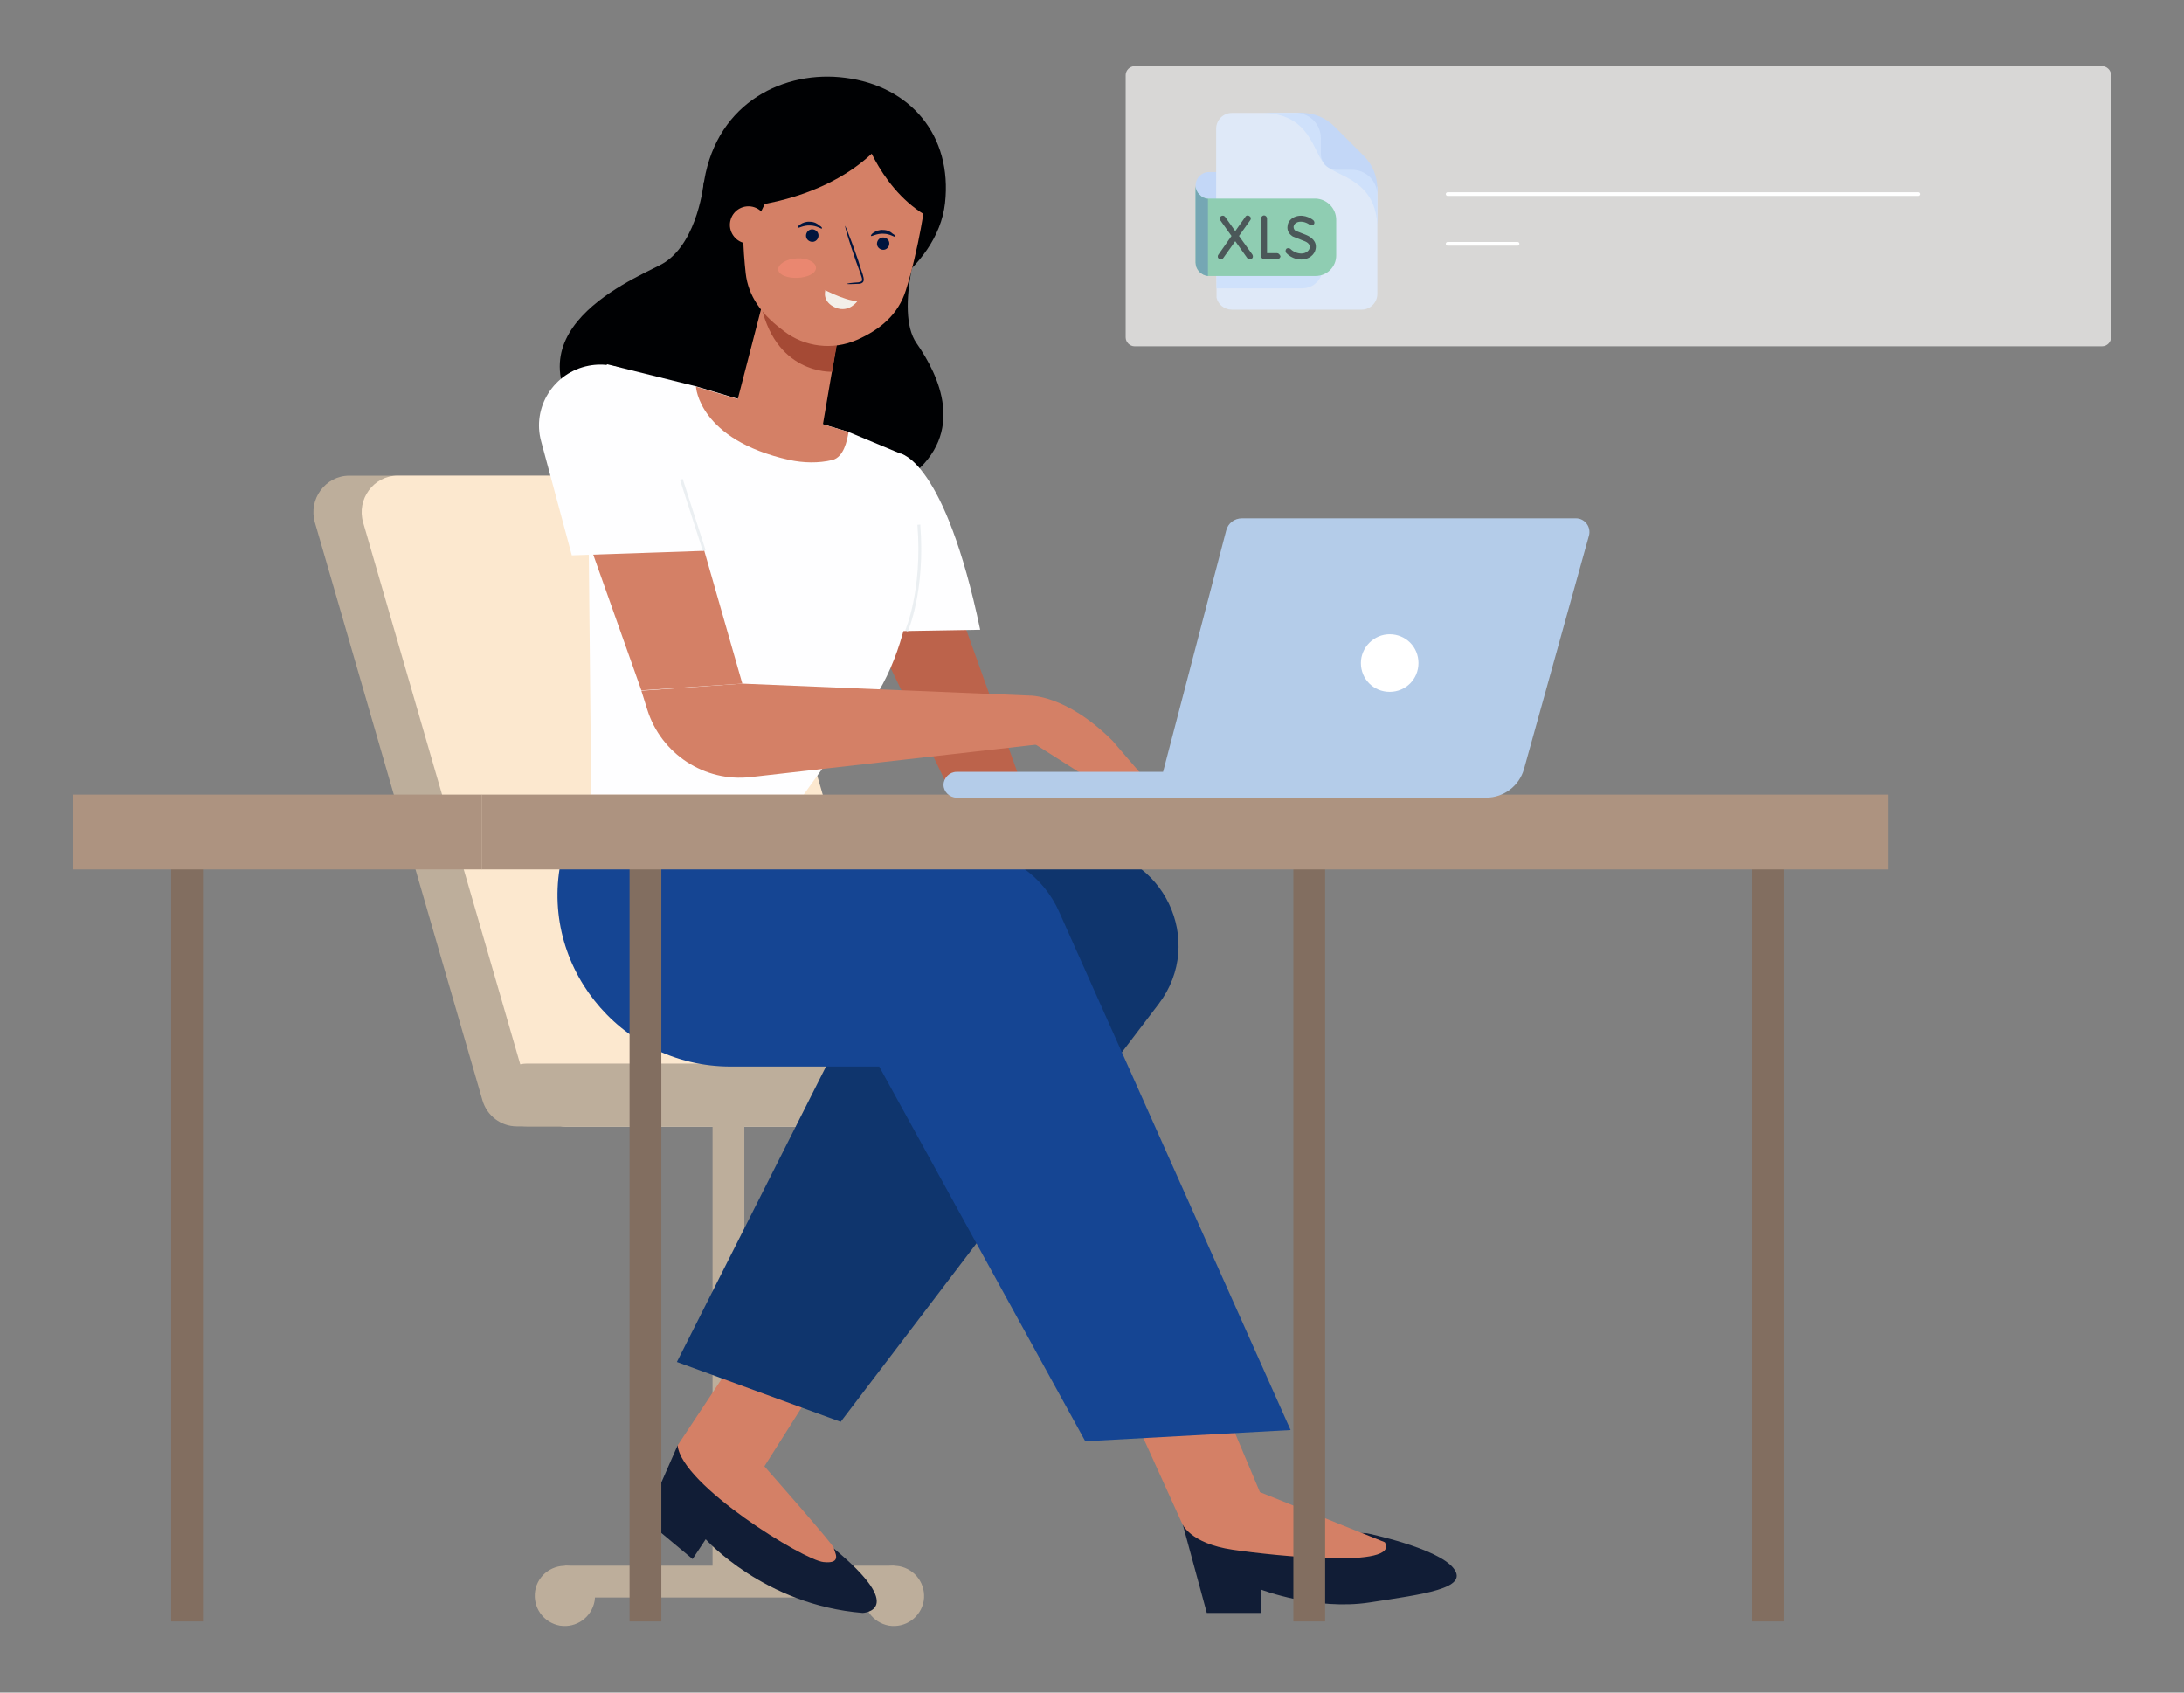<?xml version="1.0" encoding="utf-8"?>
<!-- Generator: Adobe Illustrator 24.0.0, SVG Export Plug-In . SVG Version: 6.00 Build 0)  -->
<svg version="1.1" id="Capa_1" xmlns="http://www.w3.org/2000/svg" xmlns:xlink="http://www.w3.org/1999/xlink" x="0px" y="0px"
	 viewBox="0 0 584 452.6" style="enable-background:new 0 0 584 452.6;" xml:space="preserve">
<rect x="0" y="0" width="584" height="452.6" fill="#808080" stroke="none"/>
<style type="text/css">
	.st0{fill:none;stroke:#CCCCCC;stroke-width:71;stroke-miterlimit:10;}
	.st1{fill:none;stroke:#FFB41B;stroke-width:71;stroke-miterlimit:10;}
	.st2{fill:#7BB2F6;}
	.st3{fill:none;stroke:#BDAE9B;stroke-miterlimit:10;}
	.st4{fill:#FCE8CF;}
	.st5{fill:#272E80;}
	.st6{fill:#20C77F;}
	.st7{fill:none;stroke:#20C77F;stroke-miterlimit:10;}
	.st8{fill:#40C7A1;}
	.st9{fill:#209E9B;}
	.st10{fill:#69AAEB;}
	.st11{fill:#290920;}
	.st12{fill:#24B0AD;}
	.st13{fill:#158280;}
	.st14{fill:#FFB41B;}
	.st15{fill:#675347;}
	.st16{fill:#B2917D;}
	.st17{opacity:0.15;fill:#00143D;}
	.st18{fill:#163545;}
	.st19{fill:#1C4D62;}
	.st20{fill:#FFB692;}
	.st21{fill:#6EC7CD;}
	.st22{fill:#F8B441;}
	.st23{fill:#FFD37B;}
	.st24{fill:#8ED3DC;}
	.st25{fill:#E29615;}
	.st26{fill:#BD5502;}
	.st27{fill:#ACCCEB;}
	.st28{fill:#FFFFFF;}
	.st29{fill:#00143D;}
	.st30{opacity:0.46;}
	.st31{fill:#FF8E78;}
	.st32{fill:#F3EFE9;}
	.st33{fill:#3F352F;}
	.st34{opacity:0.38;}
	.st35{fill:#63A9AD;}
	.st36{opacity:0.33;}
	.st37{fill:#B57F28;}
	.st38{fill:#FF9C87;}
	.st39{fill:#FFE6CB;}
	.st40{fill:#00BDE0;}
	.st41{fill:none;}
	.st42{fill:#002A67;}
	.st43{fill:#CCA686;}
	.st44{fill:#FF6170;}
	.st45{fill:#B64757;}
	.st46{fill:#004597;}
	.st47{fill:#E4690A;}
	.st48{fill:#003571;}
	.st49{opacity:0.52;}
	.st50{opacity:0.43;fill:#BB5407;}
	.st51{fill:#FF811D;}
	.st52{fill:none;stroke:#13254B;stroke-miterlimit:10;}
	.st53{fill:#C95B03;}
	.st54{fill:#B74F00;}
	.st55{fill:#BF3F4F;}
	.st56{opacity:0.17;fill:#002D54;}
	.st57{fill:#D7BCA3;}
	.st58{clip-path:url(#SVGID_2_);}
	.st59{fill:#6BAEB2;}
	.st60{opacity:0.36;}
	.st61{opacity:0.23;fill:#004597;}
	.st62{opacity:0.23;}
	.st63{fill:#C1731E;}
	.st64{fill:#AF4F00;}
	.st65{opacity:0.35;}
	.st66{opacity:0.36;fill:#1C4D62;}
	.st67{fill:#582C00;}
	.st68{fill:#BF4151;}
	.st69{fill:#00CF8F;}
	.st70{clip-path:url(#SVGID_4_);}
	.st71{fill:#54463E;}
	.st72{fill:#003D7E;}
	.st73{fill:#E4905E;}
	.st74{fill:#40691A;}
	.st75{fill:#AA6C46;}
	.st76{clip-path:url(#SVGID_6_);}
	.st77{fill:#FFDB96;}
	.st78{fill:#E4A47E;}
	.st79{fill:#AA7B5F;}
	.st80{opacity:0.46;fill:#FF8E78;}
	.st81{fill:#C5FFC0;}
	.st82{fill:#FF7756;}
	.st83{clip-path:url(#SVGID_8_);}
	.st84{fill:#E14560;}
	.st85{fill:#563724;}
	.st86{fill:#43BDC5;}
	.st87{fill:none;stroke:#BFA471;stroke-miterlimit:10;}
	.st88{fill:#003472;}
	.st89{fill:#CD957E;}
	.st90{fill:#B07B67;}
	.st91{opacity:0.42;}
	.st92{fill:#D9C4B1;}
	.st93{fill:#00234D;}
	.st94{fill:#0B181B;}
	.st95{fill:#F9B0A3;}
	.st96{fill:none;stroke:#FFFFFF;stroke-width:0.958;stroke-linecap:round;stroke-linejoin:round;stroke-miterlimit:10;}
	.st97{fill:#5CC4FF;}
	.st98{fill:#E88E80;}
	.st99{fill:none;stroke:#55382C;stroke-width:0.718;stroke-miterlimit:10;}
	.st100{fill:#BFBFBF;}
	.st101{fill:#AE6B60;}
	.st102{fill:#33261F;}
	.st103{fill:#AD9380;}
	.st104{fill:#826E60;}
	.st105{fill:none;stroke:#2B9999;stroke-width:0.718;stroke-miterlimit:10;}
	.st106{fill:none;stroke:#F3EFE9;stroke-linecap:round;stroke-miterlimit:10;}
	.st107{fill:#BDAE9B;}
	.st108{fill:#000103;}
	.st109{fill:#111D36;}
	.st110{fill:#D48066;}
	.st111{fill:#0F356D;}
	.st112{fill:#154593;}
	.st113{fill:#BC634B;}
	.st114{fill:#FEFEFF;}
	.st115{fill:none;stroke:#EBEFF2;stroke-width:0.762;stroke-miterlimit:10;}
	.st116{fill:#A54A35;}
	.st117{fill:#B4CCE9;}
	.st118{fill:#FAFAFA;}
	.st119{fill:none;stroke:#F1D5CE;stroke-width:0.98;stroke-linecap:round;stroke-linejoin:round;stroke-miterlimit:10;}
	.st120{fill:none;stroke:#213033;stroke-width:1.012;stroke-miterlimit:10;}
	.st121{fill:#FFAD9E;}
	.st122{fill:#56493E;}
	.st123{fill:#736153;}
	.st124{fill:none;stroke:#56493E;stroke-width:0.748;stroke-miterlimit:10;}
	.st125{fill:#FCC3CB;}
	.st126{fill:#FFC9BD;}
	.st127{fill:#9198AA;}
	.st128{fill:#AFB4C3;}
	.st129{fill:none;stroke:#FFFFFF;stroke-width:0.614;stroke-miterlimit:10;}
	.st130{fill:none;stroke:#BA8731;stroke-width:0.762;stroke-miterlimit:10;}
	.st131{fill:#CCA18B;}
	.st132{fill:#435D60;}
	.st133{fill:#213033;}
	.st134{fill:#404040;}
	.st135{fill:none;stroke:#7F7F80;stroke-width:0.793;stroke-miterlimit:10;}
	.st136{clip-path:url(#SVGID_10_);}
	.st137{fill:#003497;}
	.st138{fill:#4C53BB;}
	.st139{fill:#6F7DE0;}
	.st140{fill:#FFC4A7;}
	.st141{fill:none;stroke:#E5967A;stroke-width:1.064;stroke-linecap:round;stroke-linejoin:round;stroke-miterlimit:10;}
	.st142{fill:#FF9AAF;}
	.st143{fill:none;stroke:#E0225D;stroke-miterlimit:10;}
	.st144{fill:#4040EB;}
	.st145{fill:#2A3596;}
	.st146{fill:#E5967A;}
	.st147{fill:#F7DE9E;}
	.st148{fill:none;stroke:#20181F;stroke-width:1.277;stroke-linecap:round;stroke-linejoin:round;stroke-miterlimit:10;}
	.st149{fill:none;stroke:#0C0B0C;stroke-width:1.277;stroke-linecap:round;stroke-linejoin:round;stroke-miterlimit:10;}
	.st150{fill:#0C0B0C;}
	.st151{clip-path:url(#SVGID_12_);}
	.st152{fill:#DB730B;}
	.st153{fill:#1B1464;}
	.st154{fill:#363A68;}
	.st155{fill:#9C2B43;}
	.st156{fill:#432C47;}
	.st157{fill:#542F5A;}
	.st158{fill:#D03959;}
	.st159{fill:#00147B;}
	.st160{fill:#E9B698;}
	.st161{clip-path:url(#SVGID_12_);fill:none;stroke:#9C2B43;stroke-miterlimit:10;}
	.st162{clip-path:url(#SVGID_12_);fill:none;stroke:#1B1464;stroke-miterlimit:10;}
	.st163{fill:#454545;}
	.st164{fill:#BF8714;}
	.st165{opacity:0.5;}
	.st166{fill:#2C1C00;}
	.st167{fill:#FFBA98;}
	.st168{fill:#E89300;}
	.st169{fill:#AE6E00;}
	.st170{fill:#F7F7F7;}
	.st171{fill:#7C7C7C;}
	.st172{fill:#000C38;}
	.st173{fill:#FF957E;}
	.st174{fill:#F4EFEA;}
	.st175{fill:#835300;}
	.st176{opacity:0.36;fill:#002951;}
	.st177{fill:#86D2DB;}
	.st178{opacity:0.14;fill:#86D2DB;}
	.st179{fill:#FFA000;}
	.st180{fill:none;stroke:#141740;stroke-miterlimit:10;}
	.st181{clip-path:url(#SVGID_14_);}
	.st182{clip-path:url(#SVGID_14_);fill:none;stroke:#9C2B43;stroke-miterlimit:10;}
	.st183{clip-path:url(#SVGID_14_);fill:none;stroke:#1B1464;stroke-miterlimit:10;}
	.st184{fill:#003390;}
	.st185{fill:none;stroke:#003390;stroke-miterlimit:10;}
	.st186{fill:#1D2360;}
	.st187{fill:#ED6161;}
	.st188{fill:#D15758;}
	.st189{fill:none;stroke:#FFFFFF;stroke-width:42;stroke-miterlimit:10;}
	.st190{clip-path:url(#SVGID_16_);}
	.st191{fill:#D8D7D6;}
	.st192{fill:none;stroke:#FFFFFF;stroke-width:0.98;stroke-linecap:round;stroke-linejoin:round;stroke-miterlimit:10;}
	.st193{fill:#C3D7F7;}
	.st194{fill:#DFE9F8;}
	.st195{fill:#CFE1FB;}
	.st196{fill:#8FCDB2;}
	.st197{fill:#75A7B4;}
	.st198{fill:#4B5859;}
</style>
<g>
	<g>
		<g>
			<path class="st107" d="M138.2,301.2h93.9c6.4,0,11-6.3,9.2-12.5l-44.8-154.5c-1.2-4.1-4.9-7-9.2-7H93.4c-6.4,0-11,6.3-9.2,12.5
				L129,294.2C130.2,298.4,134,301.2,138.2,301.2z"/>
			<path class="st4" d="M151.1,301.2h81.8c6.4,0,11-6.3,9.2-12.5l-44.8-154.5c-1.2-4.1-4.9-7-9.2-7h-81.8c-6.4,0-11,6.3-9.2,12.5
				l44.8,154.5C143.1,298.4,146.9,301.2,151.1,301.2z"/>
			<g>
				
					<rect x="190.8" y="378.9" transform="matrix(6.123234e-17 -1 1 6.123234e-17 -227.865 617.973)" class="st107" width="8.5" height="88.1"/>
				<path class="st107" d="M231.1,425.4c-0.7,4.4,2.2,8.5,6.6,9.3c4.4,0.7,8.5-2.2,9.3-6.6c0.7-4.4-2.2-8.5-6.6-9.3
					C236,418.1,231.9,421.1,231.1,425.4z"/>
				
					<rect x="190.6" y="299.9" transform="matrix(-1 -1.224647e-16 1.224647e-16 -1 389.633 722.073)" class="st107" width="8.5" height="122.2"/>
				<path class="st107" d="M143.1,425.4c-0.7,4.4,2.2,8.5,6.6,9.3c4.4,0.7,8.5-2.2,9.3-6.6c0.7-4.4-2.2-8.5-6.6-9.3
					C147.9,418.1,143.8,421.1,143.1,425.4z"/>
			</g>
			<path class="st107" d="M140.9,301.2h99.4c4.6,0,8.4-3.8,8.4-8.4l0,0c0-4.6-3.8-8.4-8.4-8.4h-99.4c-4.6,0-8.4,3.8-8.4,8.4l0,0
				C132.5,297.5,136.2,301.2,140.9,301.2z"/>
		</g>
		<g>
			<path class="st108" d="M177.7,70.2c9-5.8,10.5-21.5,10.5-21.5l32.5-4.4l26.1,16c0,0-7.9,22.7-1.7,31.5c6,8.6,13.3,23.9-1.6,35.5
				c-14.9,11.6-36.8-0.1-36.8-0.1s-38.2,1-50.2-13.5C134.3,87.1,173,73.3,177.7,70.2z"/>
			<g>
				<g>
					<g>
						<path class="st109" d="M181.2,386.5l-8.7,19.8l12.7,10.6l3.5-5.3c0,0,15.7,17.6,42,19.7c0,0,12.3-0.6-7.7-17.2L181.2,386.5z"
							/>
						<path class="st110" d="M181.2,386.5l17.1-25.8l18.7,11.5l-12.6,19.9c0,0,18.7,21.2,18.6,21.9c-0.1,0.7,2.6,4.3-2.8,3.7
							C214.9,417.2,182.2,397.1,181.2,386.5z"/>
					</g>
					<path class="st111" d="M250.8,225.9l-69.8,138.3l43.8,16l85-111.7c12.8-16.8,1.2-40.9-19.8-41.5L250.8,225.9z"/>
				</g>
				<g>
					<g>
						<path class="st109" d="M316.2,407.4l6.5,23.9h14.6v-6.2c0,0,14.6,5.6,28.9,3.4s26.7-3.7,22.5-9.1c-4.2-5.5-23.2-9.4-23.2-9.4
							L316.2,407.4z"/>
						<path class="st110" d="M301,374.1l15.1,33.3c0,0,2,5.3,13.5,7c11.5,1.7,44.9,5.1,40.7-2L336.9,399l-15.3-36.3L301,374.1z"/>
					</g>
					<path class="st112" d="M153.6,218.9c0,0-1.6,3.6-3.1,9.2c-7.4,29,14.9,57.1,44.9,57.1h39.7l55.1,100.2l54.9-3l-61.9-138.6
						c-4.2-9.5-13.3-15.9-23.7-16.7L153.6,218.9z"/>
				</g>
			</g>
			<g>
				<g>
					<polygon class="st113" points="255.5,160.4 274.2,212.5 254.5,212.5 230,161.7 					"/>
					<path class="st114" d="M240.8,121.3c0,0,11.8,1.7,21.3,47.1l-36,0.6L240.8,121.3z"/>
				</g>
				<g>
					<path class="st114" d="M226.9,115.5l13.9,5.8c2.6,1.1,4.3,3.6,4.4,6.4c0.7,12.4,1,46.7-15.8,64.6l-14.5,20.2h-56.8l-1-98.4
						l5.2-16.7l23.8,5.9L226.9,115.5z"/>
					<path class="st115" d="M242.4,168.7c0,0,4.7-10.6,3.3-28.4"/>
				</g>
				<g>
					<g>
						<path class="st110" d="M198.5,182.8l76.7,3.2l2.9,13l-77.4,8.8c-12.3,1.4-23.9-6.2-27.6-18l-1.6-5.1L198.5,182.8z"/>
						<path class="st110" d="M275.2,186c0,0,9.8-0.4,22.3,12.1l9.2,10.7l-12.8,1.1l-18.7-11.9V186z"/>
					</g>
					<g>
						<polygon class="st110" points="188.3,147.2 198.5,182.8 171.5,184.6 154.3,136.1 						"/>
						<g>
							<path class="st114" d="M176,109l12.2,38.3l-35.3,1.2l-8.2-30.5c-2.5-9.1,3.4-18.4,12.7-20.2l0,0
								C165.6,96.2,173.6,101.1,176,109z"/>
							<line class="st115" x1="188.3" y1="147.2" x2="182.2" y2="128.2"/>
						</g>
					</g>
				</g>
			</g>
			<g>
				<g>
					<path class="st110" d="M196.4,110.1l7.2-27.8c0,0,4.5,1.6,8.7,3c4.2,1.3,7.7-0.1,8.8,2.5c0,0.1,3.8-2.7,3.8-2.7l-5.3,31
						c0,0.3,0,0.6,0,1l-23.5-6.2C196.3,110.7,196.3,110.4,196.4,110.1z"/>
				</g>
				<path class="st116" d="M222.5,99.4c0,0-15.7,0.9-19.3-19.3l21.7,5.6L222.5,99.4z"/>
				<g>
					<path class="st108" d="M188.3,48.3c-3.1,17.9,13.4,33.8,30.8,35.7c9.3,1,31.6-11.6,33.6-29.7c2-18.1-9.3-31.3-26.7-33.5
						C210,18.7,191.9,27.1,188.3,48.3z"/>
				</g>
				<path class="st110" d="M199.3,48c-1.1,10-0.6,18.8,0.1,25.1c0.7,6.1,4.2,10.8,9.4,14.8l0.9,0.7c5.5,4.2,13,5.1,19.4,2.3l0,0
					c6.4-2.8,11.1-6.9,13.1-13.2c3.6-11.4,5.3-24.4,5.3-24.4s5-25-21-27.4C200.4,23.6,199.3,48,199.3,48z"/>
				<path class="st108" d="M238,35.3c0,0-10.3,18.4-44.4,20.6c0,0,1.5-34.4,27-34C220.6,21.9,233.4,20.4,238,35.3z"/>
				<path class="st108" d="M230.7,35.4c0,0,5.1,16.7,19.1,23.4c0,0,5.3-26.1-18.9-34.7C230.9,24.1,235.2,22.3,230.7,35.4z"/>
				<path class="st108" d="M208.1,47.2c-0.2,0.5-8.7,17.7-8.7,17.7l-2.7-17L208.1,47.2z"/>
				<g>
					<path class="st110" d="M195.2,59.6c-0.3,2.7,1.7,5.2,4.4,5.5c2.7,0.3,5.2-1.7,5.5-4.4c0.3-2.7-1.7-5.2-4.4-5.5
						C197.9,54.9,195.5,56.9,195.2,59.6z"/>
				</g>
				<path class="st110" d="M226.9,115.5l-40.8-12.1c0,0,0.7,14.2,25,19.6c3.8,0.8,7.8,0.9,11.5,0C225.6,122.2,226.5,118,226.9,115.5
					z"/>
				<g>
					<path class="st29" d="M237.8,65.1c0,0.9-0.7,1.7-1.6,1.7c-0.9,0-1.7-0.7-1.7-1.6c0-0.9,0.7-1.7,1.6-1.7
						C237.1,63.5,237.8,64.2,237.8,65.1z"/>
					<g>
						<path class="st29" d="M239.4,63.3c-0.2,0.2-1.4-0.8-3.2-0.8c-1.8-0.1-3.1,0.8-3.3,0.6c-0.1-0.1,0.1-0.5,0.7-0.9
							c0.6-0.4,1.5-0.8,2.6-0.7c1.1,0,2,0.5,2.5,1C239.3,62.8,239.5,63.2,239.4,63.3z"/>
					</g>
				</g>
				<g>
					<path class="st29" d="M218.1,61.6c0.8,0.5,1,1.5,0.5,2.3c-0.5,0.8-1.5,1-2.3,0.5c-0.8-0.5-1-1.5-0.5-2.3
						C216.3,61.3,217.3,61.1,218.1,61.6z"/>
					<g>
						<path class="st29" d="M219.8,61.1c-0.2,0.2-1.4-0.8-3.2-0.8c-1.8-0.1-3.1,0.8-3.3,0.6c-0.1-0.1,0.1-0.5,0.7-0.9
							c0.6-0.4,1.5-0.8,2.6-0.7c1.1,0,2,0.5,2.5,1C219.7,60.6,219.9,61,219.8,61.1z"/>
					</g>
				</g>
				<g>
					<path class="st29" d="M226.5,75.9c0,0.1,1.1,0.1,2.9,0c0.2,0,0.5,0,0.8-0.1c0.3-0.1,0.6-0.3,0.7-0.6c0.2-0.7-0.1-1.3-0.2-1.8
						c-0.4-1.1-0.8-2.4-1.2-3.7c-0.9-2.6-1.7-4.9-2.4-6.6c-0.6-1.7-1.1-2.7-1.1-2.7c-0.1,0,0.2,1.1,0.7,2.8c0.5,1.7,1.3,4.1,2.2,6.7
						c0.5,1.3,0.9,2.5,1.3,3.6c0.2,0.6,0.4,1.1,0.3,1.5c-0.1,0.4-0.6,0.4-1,0.5C227.6,75.6,226.5,75.8,226.5,75.9z"/>
				</g>
				<g class="st49">
					<path class="st31" d="M218.2,71.6c0,1.5-2.2,2.6-5,2.7c-2.7,0.1-5-0.8-5.1-2.2c-0.1-1.4,2.1-2.9,5-3
						C215.9,68.9,218.2,70.2,218.2,71.6z"/>
				</g>
				<path class="st32" d="M220.7,77.7c-1.8-1.1,5,2.8,8.6,2.8c0,0-2.2,3.2-5.8,1.8C219.7,80.7,220.7,77.7,220.7,77.7z"/>
			</g>
		</g>
		<g>
			
				<rect x="468.5" y="222.5" transform="matrix(-1 -1.224647e-16 1.224647e-16 -1 945.508 656.081)" class="st104" width="8.5" height="211.1"/>
			
				<rect x="345.9" y="222.5" transform="matrix(-1 -1.224647e-16 1.224647e-16 -1 700.242 656.081)" class="st104" width="8.5" height="211.1"/>
			
				<rect x="168.4" y="222.5" transform="matrix(-1 -1.224647e-16 1.224647e-16 -1 345.244 656.081)" class="st104" width="8.5" height="211.1"/>
			
				<rect x="45.7" y="222.5" transform="matrix(-1 -1.224647e-16 1.224647e-16 -1 99.979 656.081)" class="st104" width="8.5" height="211.1"/>
			
				<rect x="128.9" y="212.5" transform="matrix(-1 -1.224647e-16 1.224647e-16 -1 633.746 444.987)" class="st103" width="376" height="20"/>
			
				<rect x="19.5" y="212.5" transform="matrix(-1 -1.224647e-16 1.224647e-16 -1 148.379 444.987)" class="st103" width="109.4" height="20"/>
		</g>
		<g>
			<path class="st117" d="M255.8,213.3h61.5v-6.9h-61.5c-1.9,0-3.5,1.6-3.5,3.5l0,0C252.3,211.7,253.9,213.3,255.8,213.3z"/>
			<g>
				<path class="st117" d="M309.2,213.3h88.2c4.7,0,8.8-3.1,10.1-7.6l17.4-62.5c0.6-2.3-1.1-4.6-3.5-4.6h-89.3c-2,0-3.7,1.3-4.2,3.2
					L309.2,213.3z"/>
				<path class="st28" d="M363.9,177.3c0,4.3,3.4,7.7,7.7,7.7c4.3,0,7.7-3.4,7.7-7.7c0-4.3-3.4-7.7-7.7-7.7
					C367.4,169.6,363.9,173.1,363.9,177.3z"/>
			</g>
		</g>
		<g>
			<path class="st191" d="M562.1,92.6H303.4c-1.3,0-2.4-1.1-2.4-2.4V20.1c0-1.3,1.1-2.4,2.4-2.4h258.7c1.3,0,2.4,1.1,2.4,2.4v70.1
				C564.5,91.5,563.4,92.6,562.1,92.6z"/>
			<g>
				<line class="st192" x1="387.1" y1="51.9" x2="513" y2="51.9"/>
				<line class="st192" x1="387.1" y1="65.2" x2="405.8" y2="65.2"/>
			</g>
		</g>
	</g>
	<g>
		<path class="st193" d="M329.8,46v12.8h-10.1v-9.2c0-2,1.6-3.6,3.6-3.6h1.8H329.8z"/>
		<path class="st194" d="M368.3,50.4v28.2c0,2.3-1.9,4.2-4.2,4.2h-34.7c-2,0-3.7-1.4-4.1-3.2l0-2.4l-0.1-14.4V34.4
			c0-2.3,1.9-4.2,4.2-4.2h18.7c1.7,0,7.1,4.6,11.9,9.5C364.4,44.2,368.3,48.8,368.3,50.4L368.3,50.4z"/>
		<path class="st195" d="M368.3,50.4v10.3c0,0,0,0,0,0c-0.3-12.7-10.6-13.3-14-16.6l5.8-4.3C364.4,44.2,368.3,48.8,368.3,50.4
			L368.3,50.4z"/>
		<path class="st195" d="M348.1,30.2h-10.3c0,0,0,0,0,0c12.7,0.3,13.3,10.6,16.6,14l4.3-5.8C354.3,34,349.6,30.2,348.1,30.2
			L348.1,30.2z"/>
		<path class="st193" d="M368.3,50.4v1.8c0-3.8-3-6.8-6.8-6.8h-4.1c-2.3,0-4.2-1.9-4.2-4.2V37c0-3.8-3-6.8-6.8-6.8h1.8
			c3.2,0,6.3,1.3,8.6,3.6l8.1,8.1C367,44.1,368.3,47.2,368.3,50.4L368.3,50.4z"/>
		<path class="st195" d="M353.7,62.1v9.5c0,3.1-2.5,5.5-5.5,5.5h-22.9l-0.1-14.4v-6.2h23C351.2,56.6,353.7,59.1,353.7,62.1z"/>
		<path class="st196" d="M357.3,58.8v9.5c0,3.1-2.5,5.5-5.5,5.5h-28.5c-0.1,0-0.2,0-0.3,0c-1.8-0.2-3.3-1.7-3.3-3.6V49.6
			c0,1,0.4,1.9,1.1,2.5c0.6,0.6,1.4,1,2.2,1c0.1,0,0.2,0,0.3,0h28.5C354.8,53.2,357.3,55.7,357.3,58.8z"/>
		<path class="st197" d="M323,53.2v20.6c-1.8-0.2-3.3-1.7-3.3-3.6V49.6c0,1,0.4,1.9,1.1,2.5C321.3,52.7,322.1,53.1,323,53.2
			L323,53.2z"/>
		<g>
			<path class="st198" d="M341.5,67.7c-0.8,0-2,0-2.7,0v-9.3c0-0.4-0.4-0.8-0.8-0.8c-0.4,0-0.8,0.4-0.8,0.8v10.1
				c0,0.4,0.3,0.7,0.7,0.8c0.1,0,0.1,0,1.2,0c0.5,0,1.3,0,2.5,0c0.4,0,0.8-0.4,0.8-0.8C342.2,68.1,341.9,67.7,341.5,67.7L341.5,67.7
				z"/>
			<path class="st198" d="M349.2,62.8c-1.3-0.5-2.5-1-2.8-1.1c-0.4-0.3-0.5-0.7-0.5-1.1c0.1-0.6,0.5-1,1.1-1.2
				c1.7-0.5,3.2,0.7,3.2,0.7c0.3,0.3,0.8,0.2,1.1-0.1c0.3-0.3,0.2-0.8-0.1-1.1c-0.1-0.1-2.2-1.8-4.7-1c-1.2,0.4-2.1,1.3-2.2,2.5
				c-0.2,1.1,0.3,2.1,1.2,2.7c0,0,0.1,0,0.1,0.1c0.1,0,1.4,0.6,3,1.2c1.2,0.4,1.8,1.1,1.6,1.9c-0.1,0.7-1,1.5-2.2,1.5
				c-1.1,0-2.2-0.5-2.9-1.2c-0.3-0.3-0.8-0.3-1.1-0.1c-0.3,0.3-0.3,0.8-0.1,1.1c1,1.1,2.5,1.8,4.1,1.8c1.9,0,3.5-1.2,3.8-2.8
				C352.2,64.6,350.7,63.4,349.2,62.8L349.2,62.8z"/>
			<path class="st198" d="M331.3,63.1l3-4.2c0.3-0.4,0.2-0.9-0.2-1.1c-0.4-0.3-0.9-0.2-1.1,0.2l-2.7,3.8l-2.7-3.8
				c-0.3-0.4-0.7-0.4-1.1-0.2c-0.4,0.3-0.4,0.7-0.2,1.1l3,4.2l-3.5,5c-0.3,0.4-0.2,0.9,0.2,1.1c0.1,0.1,0.3,0.1,0.5,0.1
				c0.2,0,0.5-0.1,0.6-0.3l3.2-4.5l3.2,4.5c0.2,0.2,0.4,0.3,0.7,0.3c0.2,0,0.3,0,0.5-0.1c0.4-0.3,0.4-0.7,0.2-1.1L331.3,63.1z"/>
		</g>
	</g>
</g>
</svg>
